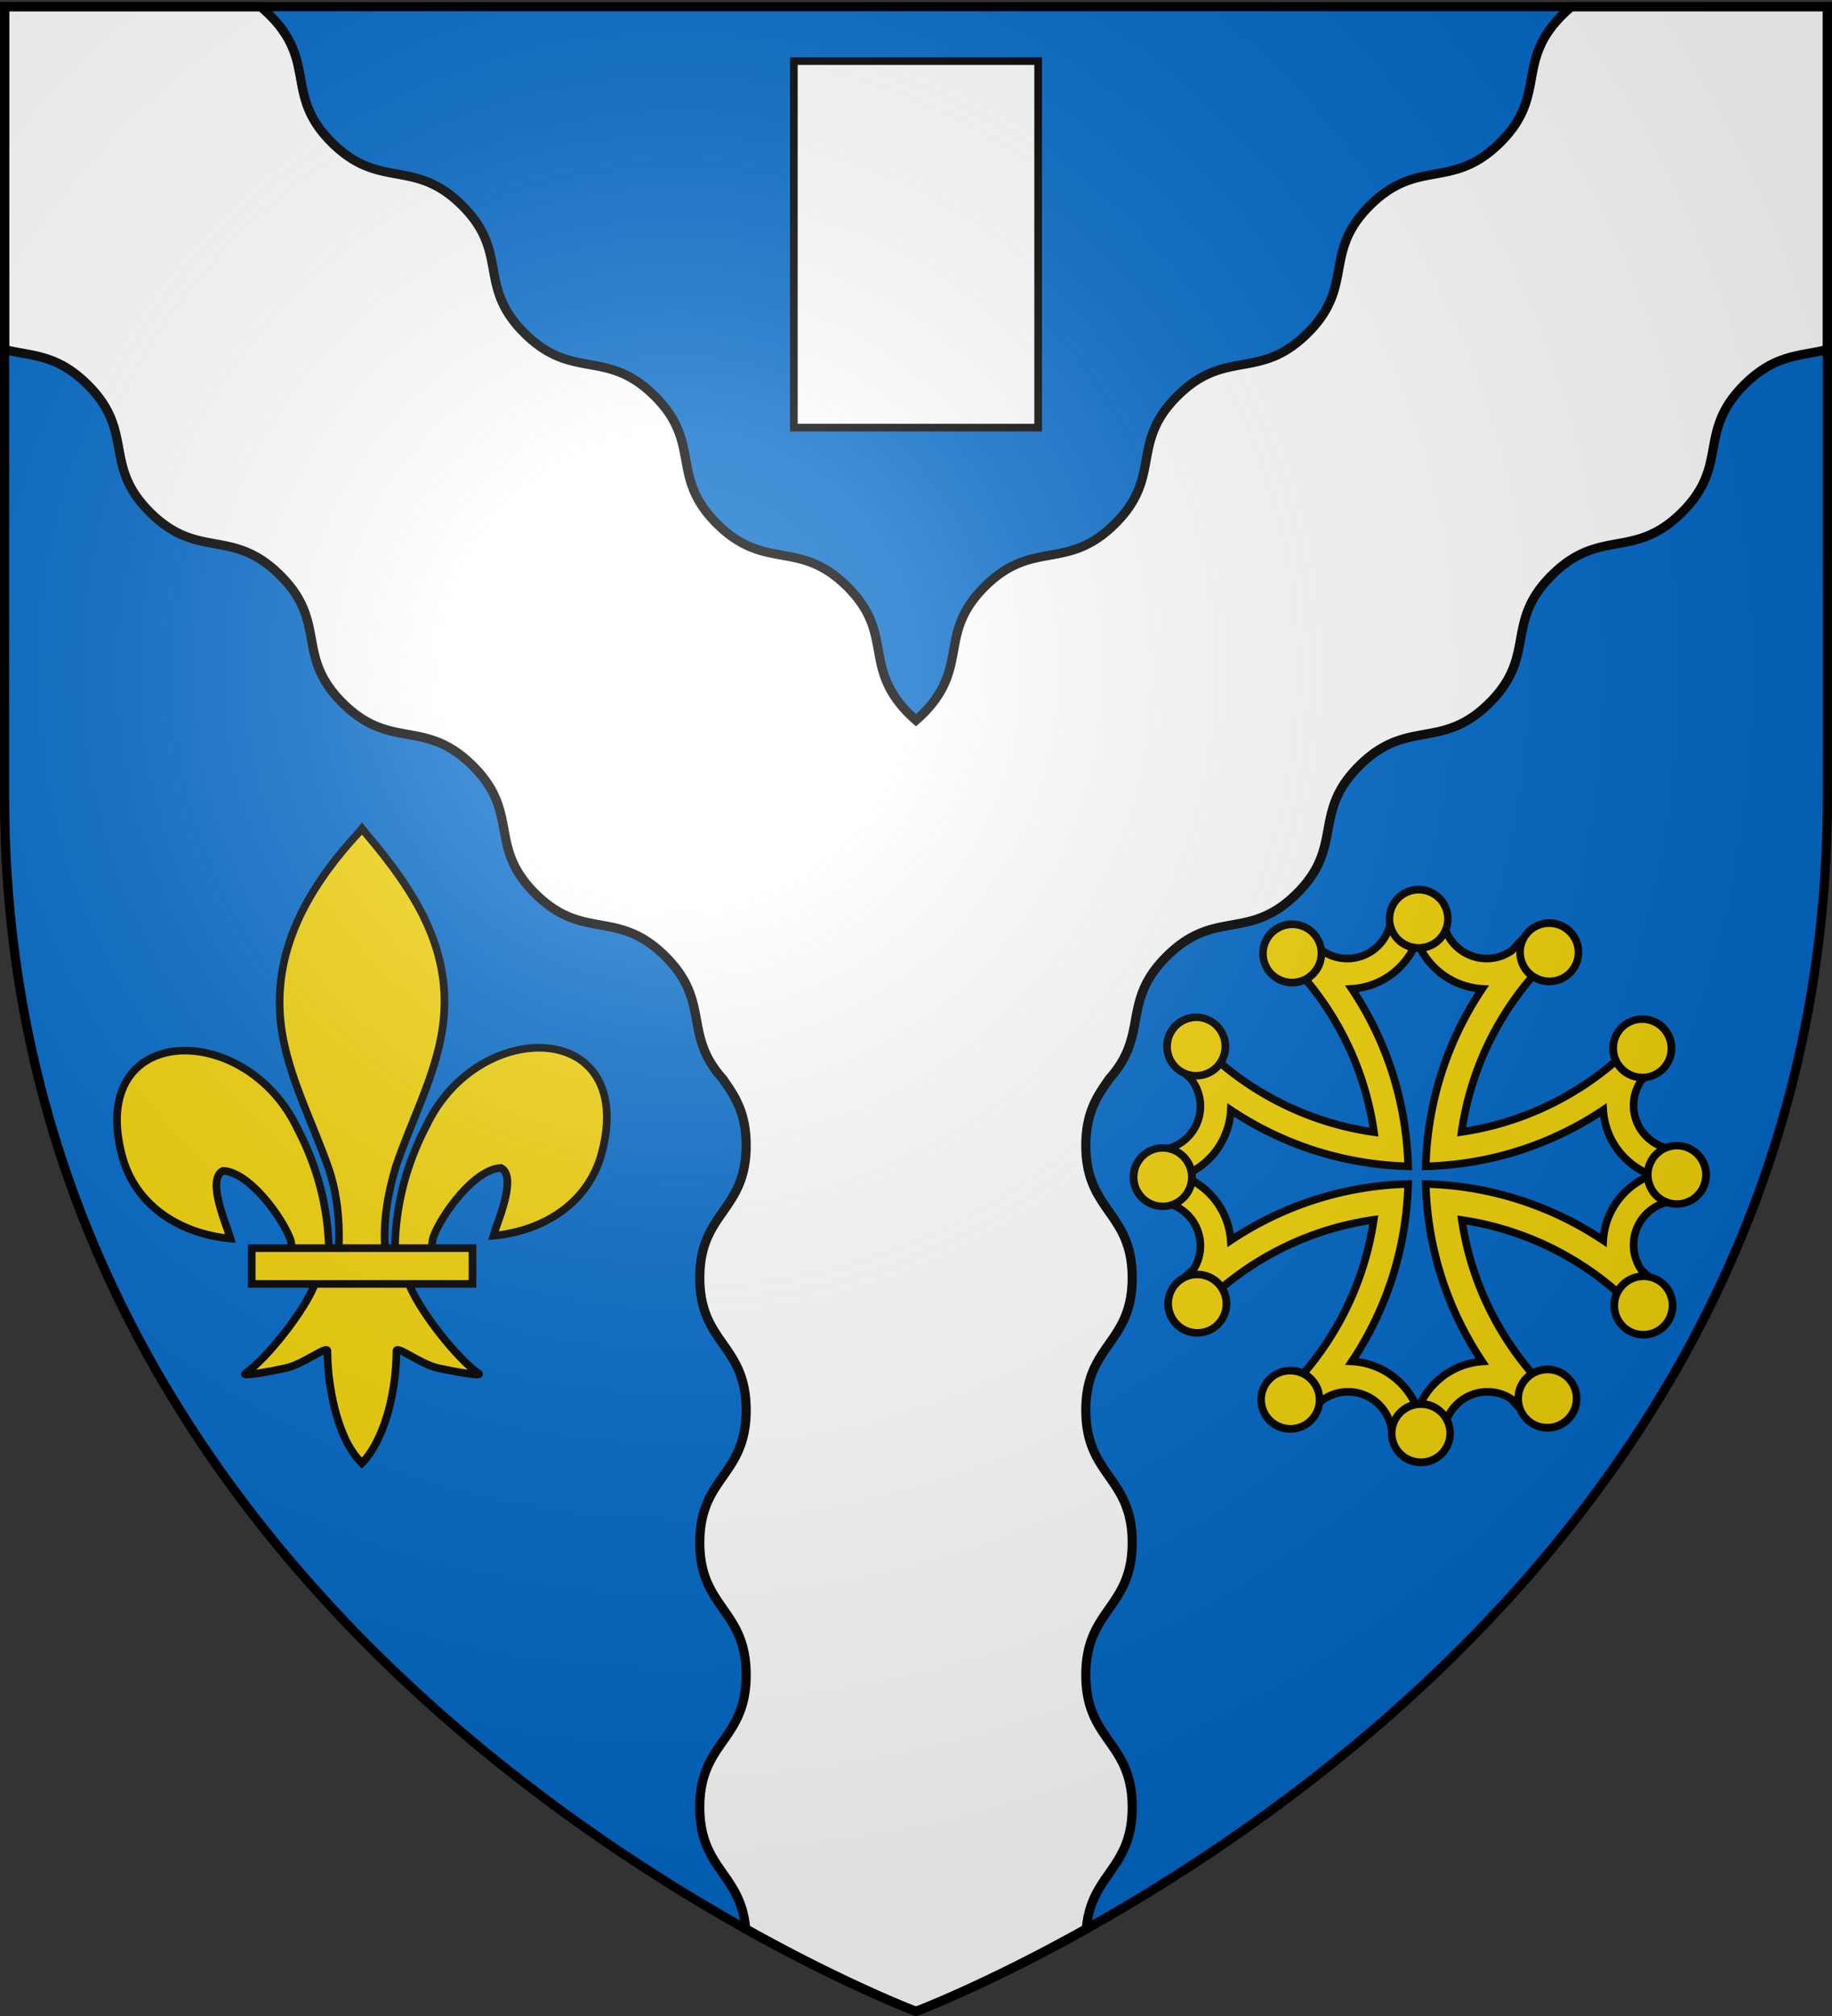 <svg xmlns="http://www.w3.org/2000/svg" xmlns:xlink="http://www.w3.org/1999/xlink" width="600" height="660" version="1.0"><rect width="100%" height="100%" fill="#333333" stroke="none"/><defs><radialGradient xlink:href="#a" id="b" cx="221.445" cy="226.331" r="300" fx="221.445" fy="226.331" gradientTransform="matrix(1.353 0 0 1.349 -77.63 -85.747)" gradientUnits="userSpaceOnUse"/><linearGradient id="a"><stop offset="0" style="stop-color:#fff;stop-opacity:.314"/><stop offset=".19" style="stop-color:#fff;stop-opacity:.251"/><stop offset=".6" style="stop-color:#6b6b6b;stop-opacity:.125"/><stop offset="1" style="stop-color:#000;stop-opacity:.125"/></linearGradient></defs><g style="display:inline"><path d="M300 658.5s298.5-112.32 298.5-397.772V2.176H1.5v258.552C1.5 546.18 300 658.5 300 658.5z" style="fill:#0169c9;fill-opacity:1;fill-rule:evenodd;stroke:none;stroke-width:1px;stroke-linecap:butt;stroke-linejoin:miter;stroke-opacity:1"/><path d="M1.5 2.188v112.218c8.749 2.277 16.911 1.365 27.094 11.438 15.768 15.598 4.857 26.37 20.625 41.969 15.768 15.598 26.7 4.839 42.468 20.437 15.768 15.598 4.826 26.37 20.594 41.969 15.768 15.598 26.701 4.808 42.469 20.406 15.768 15.598 4.857 26.402 20.625 42 15.768 15.598 26.67 4.777 42.438 20.375 15.126 14.963 5.717 25.522 18.843 40.125 3.836 5.482 7.719 10.918 7.719 21.875 0 21.667-15.188 21.677-15.188 43.344 0 21.666 15.188 21.646 15.188 43.312 0 21.667-15.188 21.677-15.188 43.344s15.188 21.677 15.188 43.344c0 21.666-15.188 21.646-15.188 43.312 0 20.428 13.49 21.618 15.032 39.844 32.97 18.423 55.781 27 55.781 27s22.81-8.577 55.781-27c1.543-18.226 15.031-19.416 15.031-39.844 0-21.666-15.187-21.646-15.187-43.312 0-21.667 15.188-21.677 15.188-43.344s-15.188-21.677-15.188-43.344c0-21.666 15.188-21.646 15.188-43.312 0-21.667-15.188-21.677-15.188-43.344 0-10.957 3.883-16.393 7.719-21.875 13.126-14.603 3.717-25.162 18.844-40.125 15.767-15.598 26.67-4.777 42.437-20.375 15.768-15.598 4.857-26.402 20.625-42 15.768-15.598 26.7-4.808 42.469-20.406 15.768-15.598 4.826-26.37 20.594-41.969 15.767-15.598 26.7-4.84 42.468-20.438 15.768-15.598 4.857-26.37 20.625-41.968 10.183-10.073 18.345-9.161 27.094-11.438V2.187h-83.813c-.94.775-1.9 1.63-2.875 2.594-15.767 15.598-4.794 26.37-20.562 41.969-15.768 15.598-26.732 4.84-42.5 20.438-15.768 15.598-4.826 26.37-20.594 41.968-15.768 15.598-26.7 4.808-42.469 20.406-15.767 15.599-4.825 26.402-20.593 42-15.768 15.599-26.732 4.809-42.5 20.407-15.768 15.598-4.795 26.37-20.563 41.969-.678.67-1.37 1.266-2.031 1.843-.661-.577-1.353-1.173-2.031-1.844-15.768-15.598-4.795-26.37-20.563-41.968-15.768-15.598-26.732-4.808-42.5-20.406-15.768-15.599-4.826-26.402-20.594-42-15.767-15.599-26.7-4.809-42.468-20.407-15.768-15.598-4.826-26.37-20.594-41.969-15.768-15.598-26.732-4.839-42.5-20.437s-4.795-26.37-20.563-41.969a42.633 42.633 0 0 0-2.874-2.593H1.5z" style="fill:#fff;fill-opacity:1;fill-rule:evenodd;stroke:#000;stroke-width:3;stroke-linecap:butt;stroke-linejoin:miter;stroke-miterlimit:4;stroke-dasharray:none;stroke-opacity:1"/></g><g style="stroke:#000;stroke-width:2.5;stroke-miterlimit:4;stroke-dasharray:none;stroke-opacity:1"><path d="M129.915 417.564c.324-14.095 3.81-27.194 10.303-39.608 16.997-35.759 68.912-34.905 57.468 8.829-4.217 16.115-18.543 25.587-35.561 27.211 1.228-4.246 7.985-19.257 2.53-22.194-8.721.33-19.551 15.402-22.156 22.59-.376 1.032-.27 2.224-.69 3.24" style="fill:#f2d207;fill-opacity:1;fill-rule:evenodd;stroke:#000;stroke-width:2.5;stroke-linecap:butt;stroke-linejoin:miter;stroke-miterlimit:4;stroke-dasharray:none;stroke-opacity:1;display:inline" transform="translate(-.568 -9.432)"/><path d="M108.295 418.496c-.324-14.095-3.811-27.194-10.303-39.608-16.997-35.759-68.912-34.905-57.468 8.829 4.217 16.115 18.542 25.587 35.561 27.211-1.228-4.246-7.985-19.258-2.53-22.194 8.721.33 19.551 15.402 22.155 22.59.376 1.032.271 2.224.691 3.24" style="fill:#f2d207;fill-opacity:1;fill-rule:evenodd;stroke:#000;stroke-width:2.5;stroke-linecap:butt;stroke-linejoin:miter;stroke-miterlimit:4;stroke-dasharray:none;stroke-opacity:1" transform="translate(-.568 -9.432)"/><path d="M118.1 281.944c-17.907 19.302-29.93 41.622-24.746 67.8 2.859 14.441 9.791 27.817 14.68 41.73 3.056 8.728 3.838 17.847 3.476 27.021h15.192c-.727-9.242.866-18.199 3.477-27.021 4.657-14 11.744-27.278 14.68-41.73 5.489-27.022-7.395-47.4-24.669-67.715l-1.055-1.347-1.035 1.262z" style="fill:#f2d207;fill-opacity:1;fill-rule:nonzero;stroke:#000;stroke-width:2.5;stroke-linecap:butt;stroke-linejoin:miter;stroke-miterlimit:4;stroke-dasharray:none;stroke-opacity:1" transform="translate(-.568 -9.432)"/><path d="M103.932 429.195c-3.176 8.901-16.127 25.204-23.005 29.85-1.784 1.206 8.528-.694 13.145-1.706 6.055-1.327 13.926-7.78 13.741-5.502-.017 10.428 2.915 27.828 10.557 35.823l.724.77.748-.77c7.639-8.911 10.519-24.579 10.557-35.823-.184-2.277 7.686 4.175 13.742 5.502 4.617 1.012 14.929 2.912 13.145 1.707-6.879-4.647-19.822-20.95-22.998-29.851h-30.356z" style="fill:#f2d207;fill-opacity:1;fill-rule:evenodd;stroke:#000;stroke-width:2.5;stroke-linecap:butt;stroke-linejoin:miter;stroke-miterlimit:4;stroke-dasharray:none;stroke-opacity:1" transform="translate(-.568 -9.432)"/><path d="M83.004 418.042h72.317v11.717H83.004z" style="fill:#f2d207;fill-opacity:1;stroke:#000;stroke-width:2.5;stroke-miterlimit:4;stroke-dasharray:none;stroke-opacity:1" transform="translate(-.568 -9.432)"/></g><g style="stroke:#000;stroke-width:6.604;stroke-miterlimit:4;stroke-dasharray:none;stroke-opacity:1"><g style="fill:#f2d207;fill-opacity:1;stroke:#000;stroke-width:4.157;stroke-miterlimit:4;stroke-dasharray:none;stroke-opacity:1;display:inline"><path d="M2201.485 500.703c-4.745 0-9.406.264-14.032.72-.287 12.979-10.92 23.437-23.968 23.437-5.11 0-9.835-1.64-13.72-4.375a187.865 187.865 0 0 0-6.812-7.188 141.993 141.993 0 0 0-15.875 8.438c1.812 1.692 3.58 3.419 5.313 5.187.935 1.118 1.952 2.146 3 3.156.068.066.119.154.187.22 22.38 24.155 37.657 54.948 42.5 89.124-38.334-5.43-72.438-23.99-97.656-50.969-3.13 5.082-5.986 10.366-8.469 15.844 2 1.999 4.038 3.968 6.125 5.875a23.892 23.892 0 0 1 5.407 15.156c0 13.07-10.492 23.685-23.5 23.938-.426 4.473-.626 9.01-.626 13.594 0 4.893.236 9.733.72 14.5 12.964.303 23.405 10.93 23.405 23.968 0 4.662-1.343 9.012-3.656 12.688-2.694 2.399-5.32 4.862-7.875 7.406a141.99 141.99 0 0 0 8.782 16.375c25.163-26.772 59.089-45.195 97.218-50.625-5.59 37.992-24.077 71.785-50.875 96.813a141.985 141.985 0 0 0 15.907 8.437 177.274 177.274 0 0 0 5.968-6.219c4.113-3.317 9.316-5.312 15-5.312 13.059 0 23.668 10.474 23.938 23.469 4.483.427 8.999.656 13.593.656 4.894 0 9.734-.267 14.5-.75h.032c.32-12.95 10.91-23.375 23.937-23.375 4.68 0 9.034 1.39 12.719 3.719a187.089 187.089 0 0 0 7.375 7.812 141.987 141.987 0 0 0 16.406-8.781c-26.566-24.969-44.913-58.578-50.5-96.344 37.756 5.59 71.382 23.91 96.344 50.469a141.994 141.994 0 0 0 8.75-16.406 183.929 183.929 0 0 0-7.156-6.782 23.831 23.831 0 0 1-4.344-13.718c0-13.038 10.441-23.635 23.406-23.938a143.705 143.705 0 0 0 0-28.094c-12.965-.303-23.406-10.93-23.406-23.968 0-5.125 1.624-9.86 4.375-13.75a185.175 185.175 0 0 0 7.125-6.75 141.993 141.993 0 0 0-8.438-15.907 163.024 163.024 0 0 1-5.437 5.563 40.991 40.991 0 0 0-3.156 2.969c-23.93 22.148-54.399 37.336-88.188 42.312 5.433-38.129 23.876-72.065 50.657-97.219a142.005 142.005 0 0 0-16.407-8.78 193.764 193.764 0 0 0-6.75 7.124c-3.91 2.775-8.693 4.437-13.843 4.438-13.049 0-23.652-10.458-23.938-23.438-4.626-.455-9.318-.719-14.063-.719zm0 14.407c5.485 14.653 19.219 25.259 35.53 26.25-18.59 27.816-29.794 60.966-30.718 96.687 35.72-.918 68.905-12.078 96.719-30.656 1.01 16.286 11.647 29.978 26.281 35.469-14.648 5.483-25.284 19.195-26.281 35.5-27.814-18.579-61-29.77-96.719-30.688.923 35.712 12.136 68.875 30.719 96.688-16.107 1.16-29.618 11.77-35.063 26.28-5.53-14.773-19.418-25.473-35.906-26.312 18.559-27.803 29.702-60.956 30.625-96.656-35.713.924-68.845 12.136-96.656 30.719-1.16-16.107-11.77-29.618-26.282-35.063 14.781-5.532 25.483-19.439 26.313-35.937 27.804 18.568 60.927 29.733 96.625 30.656-.924-35.723-12.075-68.872-30.656-96.687 16.294-1.003 29.976-11.611 35.468-26.25z" style="fill:#f2d207;fill-opacity:1;fill-rule:evenodd;stroke:#000;stroke-width:4.157;stroke-linecap:butt;stroke-linejoin:miter;stroke-miterlimit:4;stroke-dasharray:none;stroke-opacity:1" transform="matrix(.601 0 0 .601 -859.032 -1.636)"/><g style="fill:#f2d207;fill-opacity:1;stroke:#000;stroke-width:4.157;stroke-miterlimit:4;stroke-dasharray:none;stroke-opacity:1"><path d="M1455 387.862a20.5 19.5 0 1 1-41 0 20.5 19.5 0 1 1 41 0z" style="fill:#f2d207;fill-opacity:1;fill-rule:evenodd;stroke:#000;stroke-width:5.229;stroke-linecap:butt;stroke-linejoin:miter;stroke-miterlimit:4;stroke-dasharray:none;stroke-opacity:1" transform="matrix(.466 0 0 .49 -203.842 110.748)"/><path d="M1455 387.862a20.5 19.5 0 1 1-41 0 20.5 19.5 0 1 1 41 0z" style="fill:#f2d207;fill-opacity:1;fill-rule:evenodd;stroke:#000;stroke-width:5.229;stroke-linecap:butt;stroke-linejoin:miter;stroke-miterlimit:4;stroke-dasharray:none;stroke-opacity:1" transform="matrix(.404 -.233 .245 .424 -251.359 481.917)"/><path d="M1455 387.862a20.5 19.5 0 1 1-41 0 20.5 19.5 0 1 1 41 0z" style="fill:#f2d207;fill-opacity:1;fill-rule:evenodd;stroke:#000;stroke-width:5.229;stroke-linecap:butt;stroke-linejoin:miter;stroke-miterlimit:4;stroke-dasharray:none;stroke-opacity:1" transform="matrix(-.404 -.233 .245 -.424 907.11 956.934)"/><path d="M1455 387.862a20.5 19.5 0 1 1-41 0 20.5 19.5 0 1 1 41 0z" style="fill:#f2d207;fill-opacity:1;fill-rule:evenodd;stroke:#000;stroke-width:5.229;stroke-linecap:butt;stroke-linejoin:miter;stroke-miterlimit:4;stroke-dasharray:none;stroke-opacity:1" transform="matrix(-.466 0 0 -.49 1133.842 659.252)"/><path d="M1455 387.862a20.5 19.5 0 1 1-41 0 20.5 19.5 0 1 1 41 0z" style="fill:#f2d207;fill-opacity:1;fill-rule:evenodd;stroke:#000;stroke-width:5.229;stroke-linecap:butt;stroke-linejoin:miter;stroke-miterlimit:4;stroke-dasharray:none;stroke-opacity:1" transform="matrix(-.404 .233 -.245 -.424 1181.358 288.083)"/><path d="M1455 387.862a20.5 19.5 0 1 1-41 0 20.5 19.5 0 1 1 41 0z" style="fill:#f2d207;fill-opacity:1;fill-rule:evenodd;stroke:#000;stroke-width:5.229;stroke-linecap:butt;stroke-linejoin:miter;stroke-miterlimit:4;stroke-dasharray:none;stroke-opacity:1" transform="matrix(-.233 .404 -.424 -.245 1036.928 -57.117)"/><path d="M1455 387.862a20.5 19.5 0 1 1-41 0 20.5 19.5 0 1 1 41 0z" style="fill:#f2d207;fill-opacity:1;fill-rule:evenodd;stroke:#000;stroke-width:5.229;stroke-linecap:butt;stroke-linejoin:miter;stroke-miterlimit:4;stroke-dasharray:none;stroke-opacity:1" transform="matrix(0 .466 -.49 0 739.25 -283.852)"/><path d="M1455 387.862a20.5 19.5 0 1 1-41 0 20.5 19.5 0 1 1 41 0z" style="fill:#f2d207;fill-opacity:1;fill-rule:evenodd;stroke:#000;stroke-width:5.229;stroke-linecap:butt;stroke-linejoin:miter;stroke-miterlimit:4;stroke-dasharray:none;stroke-opacity:1" transform="matrix(.233 .404 -.424 .245 368.085 -331.37)"/><path d="M1455 387.862a20.5 19.5 0 1 1-41 0 20.5 19.5 0 1 1 41 0z" style="fill:#f2d207;fill-opacity:1;fill-rule:evenodd;stroke:#000;stroke-width:5.229;stroke-linecap:butt;stroke-linejoin:miter;stroke-miterlimit:4;stroke-dasharray:none;stroke-opacity:1" transform="matrix(.404 .233 -.245 .424 22.89 -186.936)"/><path d="M1455 387.862a20.5 19.5 0 1 1-41 0 20.5 19.5 0 1 1 41 0z" style="fill:#f2d207;fill-opacity:1;fill-rule:evenodd;stroke:#000;stroke-width:5.229;stroke-linecap:butt;stroke-linejoin:miter;stroke-miterlimit:4;stroke-dasharray:none;stroke-opacity:1" transform="matrix(.233 -.404 .424 .245 -106.927 827.116)"/><path d="M1455 387.862a20.5 19.5 0 1 1-41 0 20.5 19.5 0 1 1 41 0z" style="fill:#f2d207;fill-opacity:1;fill-rule:evenodd;stroke:#000;stroke-width:5.229;stroke-linecap:butt;stroke-linejoin:miter;stroke-miterlimit:4;stroke-dasharray:none;stroke-opacity:1" transform="matrix(0 -.466 .49 0 190.75 1053.85)"/><path d="M1455 387.862a20.5 19.5 0 1 1-41 0 20.5 19.5 0 1 1 41 0z" style="fill:#f2d207;fill-opacity:1;fill-rule:evenodd;stroke:#000;stroke-width:5.229;stroke-linecap:butt;stroke-linejoin:miter;stroke-miterlimit:4;stroke-dasharray:none;stroke-opacity:1" transform="matrix(-.233 -.404 .424 -.245 561.916 1101.367)"/></g></g></g><path d="M260 20h80v120h-80z" style="opacity:1;fill:#fff;fill-opacity:1;fill-rule:evenodd;stroke:#000;stroke-width:2.5;stroke-linecap:square;stroke-linejoin:miter;stroke-miterlimit:4;stroke-dasharray:none;stroke-dashoffset:0;stroke-opacity:1;display:inline"/><path d="M300 658.5s298.5-112.32 298.5-397.772V2.176H1.5v258.552C1.5 546.18 300 658.5 300 658.5z" style="opacity:1;fill:url(#b);fill-opacity:1;fill-rule:evenodd;stroke:none;stroke-width:1px;stroke-linecap:butt;stroke-linejoin:miter;stroke-opacity:1"/><path d="M300 658.5S1.5 546.18 1.5 260.728V2.176h597v258.552C598.5 546.18 300 658.5 300 658.5z" style="opacity:1;fill:none;fill-opacity:1;fill-rule:evenodd;stroke:#000;stroke-width:3;stroke-linecap:butt;stroke-linejoin:miter;stroke-miterlimit:4;stroke-dasharray:none;stroke-opacity:1"/></svg>